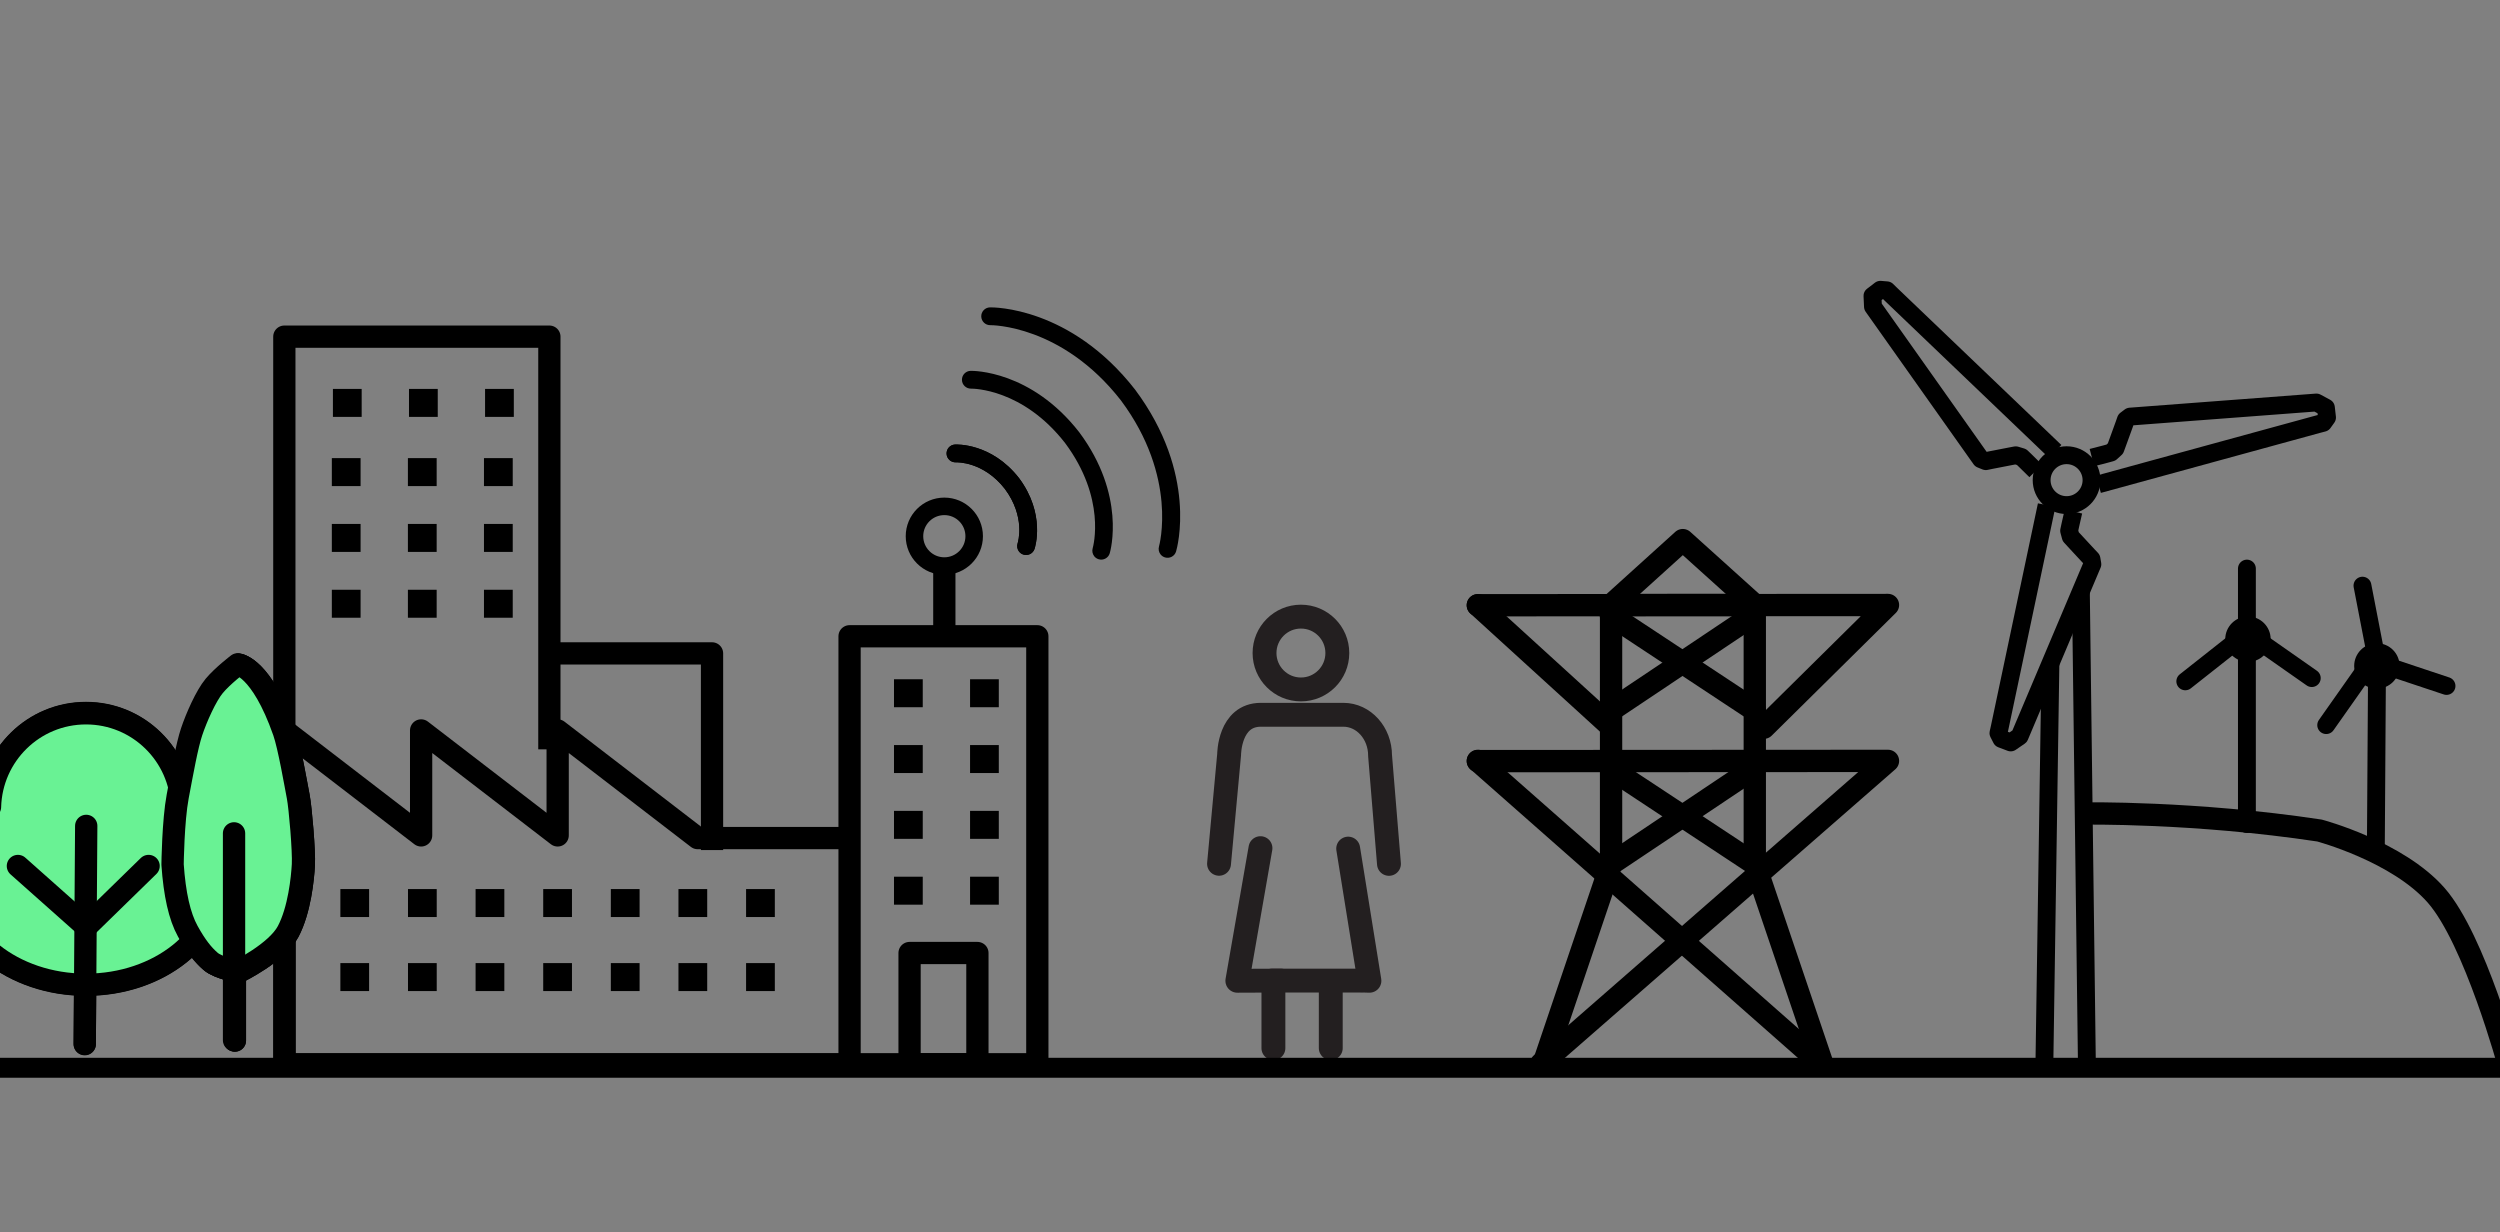 <?xml version="1.0" encoding="utf-8"?>
<svg xmlns="http://www.w3.org/2000/svg" viewBox="0 0 280 138">
  <rect x="0" y="0" width="280" height="138" fill="#808080" stroke="none"/>
  <defs>
    <style>.h{fill:#69f294;}.h,.i,.j,.k,.l,.m,.n,.o,.p,.q{stroke-linejoin:round;}.h,.i,.j,.k,.m,.n,.o,.p,.q{stroke:#000;}.h,.i,.j,.l,.m{stroke-linecap:round;}.h,.i,.j,.o{stroke-width:2.5px;}.i{fill:#fff;}.j,.k,.l,.m,.n,.o,.p,.q{fill:none;}.k{stroke-width:2.237px;}.l{stroke:#231f20;stroke-width:2.674px;}.m,.p{stroke-width:2px;}.n{stroke-width:2.493px;}.q{stroke-width:1.961px;}</style>
  </defs>
  <g id="b">
    <line class="j" x1="180.417" y1="86.126" x2="196.536" y2="96.77"/>
    <polyline class="j" points="172.871 119.143 180.44 96.77 180.44 67.759 196.536 67.759 196.536 96.77 204.107 119.143"/>
    <line class="j" x1="165.518" y1="67.787" x2="180.417" y2="81.365"/>
    <polyline class="j" points="165.518 67.787 211.453 67.759 197.547 81.506"/>
    <polyline class="j" points="165.518 85.246 211.453 85.22 172.603 119.148"/>
    <line class="j" x1="204.033" y1="119.172" x2="165.518" y2="85.22"/>
    <polyline class="j" points="180.44 67.759 188.473 60.493 196.536 67.759"/>
    <line class="j" x1="180.44" y1="96.77" x2="195.797" y2="86.492"/>
    <line class="j" x1="180.417" y1="68.915" x2="196.536" y2="79.559"/>
    <line class="j" x1="180.44" y1="79.559" x2="195.797" y2="69.281"/>
    <circle cx="251.771" cy="71.588" r="2.543"/>
    <polyline class="m" points="244.752 76.31 251.654 70.862 258.919 75.947"/>
    <line class="m" x1="251.654" y1="92.293" x2="251.654" y2="63.681"/>
    <circle cx="266.211" cy="74.585" r="2.543"/>
    <polyline class="m" points="260.534 81.213 265.597 74.023 274.01 76.827"/>
    <polyline class="m" points="266.093 95.29 266.23 74.04 264.595 65.594"/>
    <path class="o" d="m233.355,91.113s12.393-.214,26.427,1.907c0,0,8.751,2.325,13.077,7.265,4.326,4.94,8.17,19.145,8.17,19.145"/>
    <path class="l" d="m149.046,110.029v7.363m-12.515-20.648l1.131-12.234s0-4.455,3.555-4.455h9.242c2.269,0,4.108,2.046,4.108,4.57l.997,12.128"/>
    <line class="l" x1="152.324" y1="109.826" x2="142.504" y2="109.826"/>
    <polyline class="l" points="150.996 95.044 153.376 109.845 152.752 109.826"/>
    <polyline class="l" points="141.173 94.993 138.583 109.846 143.451 109.826"/>
    <line class="l" x1="142.622" y1="110.754" x2="142.622" y2="117.392"/>
    <path class="l" d="m149.781,73.14c0,2.252-1.825,4.078-4.078,4.078-2.252,0-4.076-1.826-4.076-4.078s1.825-4.078,4.076-4.078c2.253,0,4.078,1.826,4.078,4.078Z"/>
    <line class="k" x1="-65.23" y1="119.589" x2="908.77" y2="119.589"/>
    <rect x="54.327" y="43.559" width="3.221" height="3.133"/>
    <rect x="45.807" y="43.559" width="3.221" height="3.133"/>
    <line class="n" x1="105.765" y1="64.005" x2="105.765" y2="70.683"/>
    <circle class="q" cx="105.765" cy="60.055" r="3.343"/>
    <path d="m114.128,61.768c-.194-.254-.262-.598-.152-.925.037-.112.91-2.938-1.432-6.088-2.403-3.076-5.361-2.981-5.486-2.975-.547.024-1.014-.397-1.043-.945-.028-.547.387-1.014.934-1.046.166-.01,4.096-.192,7.181,3.757,3.004,4.038,1.789,7.778,1.736,7.935-.176.521-.742.801-1.264.625-.196-.066-.357-.187-.473-.34Z"/>
    <path d="m114.128,61.768c-.194-.254-.262-.598-.152-.925.037-.112.91-2.938-1.432-6.088-2.403-3.076-5.361-2.981-5.486-2.975-.547.024-1.014-.397-1.043-.945-.028-.547.387-1.014.934-1.046.166-.01,4.096-.192,7.181,3.757,3.004,4.038,1.789,7.778,1.736,7.935-.176.521-.742.801-1.264.625-.196-.066-.357-.187-.473-.34Z"/>
    <path d="m122.545,62.287c-.186-.244-.257-.571-.164-.888.063-.221,1.53-5.578-3.094-11.783-4.747-6.088-10.303-6.09-10.538-6.088-.549.006-1.002-.432-1.011-.98-.009-.549.426-1.002.974-1.013.274-.006,6.757-.058,12.16,6.872,5.262,7.06,3.498,13.296,3.42,13.558-.156.528-.711.829-1.239.672-.211-.062-.385-.188-.509-.35Z"/>
    <path d="m129.973,62.081c-.186-.244-.257-.571-.163-.888.021-.074,2.144-7.747-4.265-16.346-6.621-8.491-14.548-8.429-14.627-8.427-.55.011-1.005-.425-1.017-.977-.011-.55.426-1.006.977-1.017.364-.007,9.012-.076,16.253,9.212,7.048,9.455,4.695,17.773,4.591,18.122-.156.528-.711.829-1.239.672-.211-.062-.385-.188-.509-.35Z"/>
    <polyline class="n" points="61.53 83.927 61.53 37.705 31.846 37.705 31.846 119.171"/>
    <polyline class="n" points="79.747 95.205 79.747 73.18 61.617 73.18"/>
    <rect class="n" x="95.152" y="71.263" width="21.029" height="47.935"/>
    <polyline class="n" points="96.047 93.866 78.141 93.866 62.458 81.809 62.458 93.565 47.166 81.809 47.166 93.565 31.874 81.809 31.874 93.866 31.874 96.32 31.874 119.192 96.047 119.192"/>
    <rect class="n" x="101.872" y="106.738" width="7.597" height="12.464"/>
    <rect x="108.647" y="98.191" width="3.219" height="3.133"/>
    <rect x="108.647" y="90.818" width="3.219" height="3.133"/>
    <rect x="108.647" y="83.447" width="3.219" height="3.133"/>
    <rect x="108.647" y="76.076" width="3.219" height="3.133"/>
    <rect x="100.127" y="98.191" width="3.221" height="3.133"/>
    <rect x="100.127" y="90.818" width="3.221" height="3.133"/>
    <rect x="100.127" y="83.447" width="3.221" height="3.133"/>
    <rect x="100.127" y="76.076" width="3.221" height="3.133"/>
    <rect x="83.561" y="107.867" width="3.219" height="3.133"/>
    <rect x="83.561" y="99.574" width="3.219" height="3.133"/>
    <rect x="75.987" y="107.867" width="3.22" height="3.133"/>
    <rect x="75.987" y="99.574" width="3.22" height="3.133"/>
    <rect x="68.413" y="107.867" width="3.221" height="3.133"/>
    <rect x="68.413" y="99.574" width="3.221" height="3.133"/>
    <rect x="60.84" y="107.867" width="3.22" height="3.133"/>
    <rect x="60.84" y="99.574" width="3.22" height="3.133"/>
    <rect x="54.205" y="66.053" width="3.221" height="3.133"/>
    <rect x="54.205" y="58.681" width="3.221" height="3.133"/>
    <rect x="54.205" y="51.309" width="3.221" height="3.133"/>
    <rect x="53.266" y="107.867" width="3.219" height="3.133"/>
    <rect x="53.266" y="99.574" width="3.219" height="3.133"/>
    <rect x="45.695" y="107.867" width="3.218" height="3.133"/>
    <rect x="45.695" y="99.574" width="3.218" height="3.133"/>
    <rect x="45.685" y="66.053" width="3.221" height="3.133"/>
    <rect x="45.685" y="58.681" width="3.221" height="3.133"/>
    <rect x="45.685" y="51.309" width="3.221" height="3.133"/>
    <rect x="38.121" y="107.867" width="3.218" height="3.133"/>
    <rect x="38.121" y="99.574" width="3.218" height="3.133"/>
    <rect x="37.165" y="66.053" width="3.22" height="3.133"/>
    <rect x="37.165" y="58.681" width="3.22" height="3.133"/>
    <rect x="37.165" y="51.309" width="3.22" height="3.133"/>
    <rect x="37.287" y="43.559" width="3.22" height="3.133"/>
    <circle class="p" cx="231.457" cy="53.777" r="2.794"/>
    <polyline class="p" points="232.224 57.29 231.878 58.807 231.743 59.444 231.921 60.105 232.355 60.577 233.879 62.222 234.244 62.606 234.345 63.194 226.199 82.467 225.201 83.153 224.737 82.976 224.159 82.758 223.825 82.108 223.968 81.467 229.226 56.579"/>
    <polyline class="p" points="234.292 51.25 235.799 50.862 236.427 50.691 236.934 50.23 237.154 49.628 237.919 47.52 238.094 47.019 238.571 46.66 259.435 45.081 260.501 45.654 260.556 46.148 260.627 46.762 260.201 47.356 259.567 47.522 235.032 54.24"/>
    <polyline class="p" points="227.995 52.733 226.887 51.64 226.418 51.189 225.761 50.992 225.132 51.112 222.93 51.54 222.411 51.648 221.858 51.424 209.772 34.344 209.716 33.134 210.111 32.834 210.6 32.456 211.329 32.516 211.798 32.975 230.179 50.56"/>
    <line class="p" x1="233.058" y1="66.235" x2="233.732" y2="119.192"/>
    <line class="p" x1="228.972" y1="119.158" x2="229.648" y2="74.312"/>
    <path class="i" d="m20.385,90.347c-.147-5.818-4.9-10.493-10.753-10.493s-10.606,4.674-10.753,10.493c-2.507,2.115-4.047,4.968-4.047,8.108,0,6.521,6.627,11.807,14.801,11.807s14.801-5.286,14.801-11.807c0-3.141-1.54-5.993-4.047-8.108Z"/>
    <line class="h" x1="16.641" y1="96.958" x2="9.657" y2="103.777"/>
    <line class="h" x1="2.007" y1="96.958" x2="9.491" y2="103.61"/>
    <line class="h" x1="9.657" y1="92.468" x2="9.491" y2="116.914"/>
    <path class="h" d="m19.423,96.88s.059-4.915.573-7.631,1.044-5.7,1.564-7.252,1.597-4.012,2.529-5.13c.942-1.13,2.635-2.417,2.635-2.417,0,0,2.604.249,5.163,7.548.569,1.623,1.324,6.013,1.565,7.252s.656,6.115.574,7.631-.439,5.072-1.704,7.468-5.598,4.497-5.598,4.497c0,0-2.203-.4-3.046-1.124s-1.621-1.689-2.551-3.373c-.929-1.683-1.474-4.152-1.704-7.468Z"/>
    <line class="j" x1="26.308" y1="93.385" x2="26.308" y2="116.541"/>
    <path class="i" d="m19.423,96.88s.059-4.915.573-7.631,1.044-5.7,1.564-7.252,1.597-4.012,2.529-5.13c.942-1.13,2.635-2.417,2.635-2.417,0,0,2.604.249,5.163,7.548.569,1.623,1.324,6.013,1.565,7.252s.656,6.115.574,7.631-.439,5.072-1.704,7.468-5.598,4.497-5.598,4.497c0,0-2.203-.4-3.046-1.124s-1.621-1.689-2.551-3.373c-.929-1.683-1.474-4.152-1.704-7.468Z"/>
    <line class="i" x1="26.308" y1="93.385" x2="26.308" y2="116.541"/>
  </g>
  <g id="e">
    <path class="h" d="m20.385,90.38c-.147-5.818-4.9-10.493-10.753-10.493s-10.606,4.674-10.753,10.493c-2.507,2.115-4.047,4.968-4.047,8.108,0,6.521,6.627,11.807,14.801,11.807s14.801-5.286,14.801-11.807c0-3.141-1.54-5.993-4.047-8.108Z"/>
    <line class="h" x1="16.641" y1="96.992" x2="9.657" y2="103.81"/>
    <line class="h" x1="2.007" y1="96.992" x2="9.491" y2="103.644"/>
    <line class="h" x1="9.657" y1="92.502" x2="9.491" y2="116.948"/>
    <path class="h" d="m19.328,96.834s.059-4.915.573-7.631,1.044-5.7,1.564-7.252,1.597-4.012,2.529-5.13c.942-1.13,2.635-2.417,2.635-2.417,0,0,2.604.249,5.163,7.548.569,1.623,1.324,6.013,1.565,7.252s.656,6.115.574,7.631-.439,5.072-1.704,7.468-5.598,4.497-5.598,4.497c0,0-2.203-.4-3.046-1.124s-1.621-1.689-2.551-3.373-1.474-4.152-1.704-7.468Z"/>
    <line class="j" x1="26.213" y1="93.338" x2="26.213" y2="116.495"/>
  </g>
</svg>